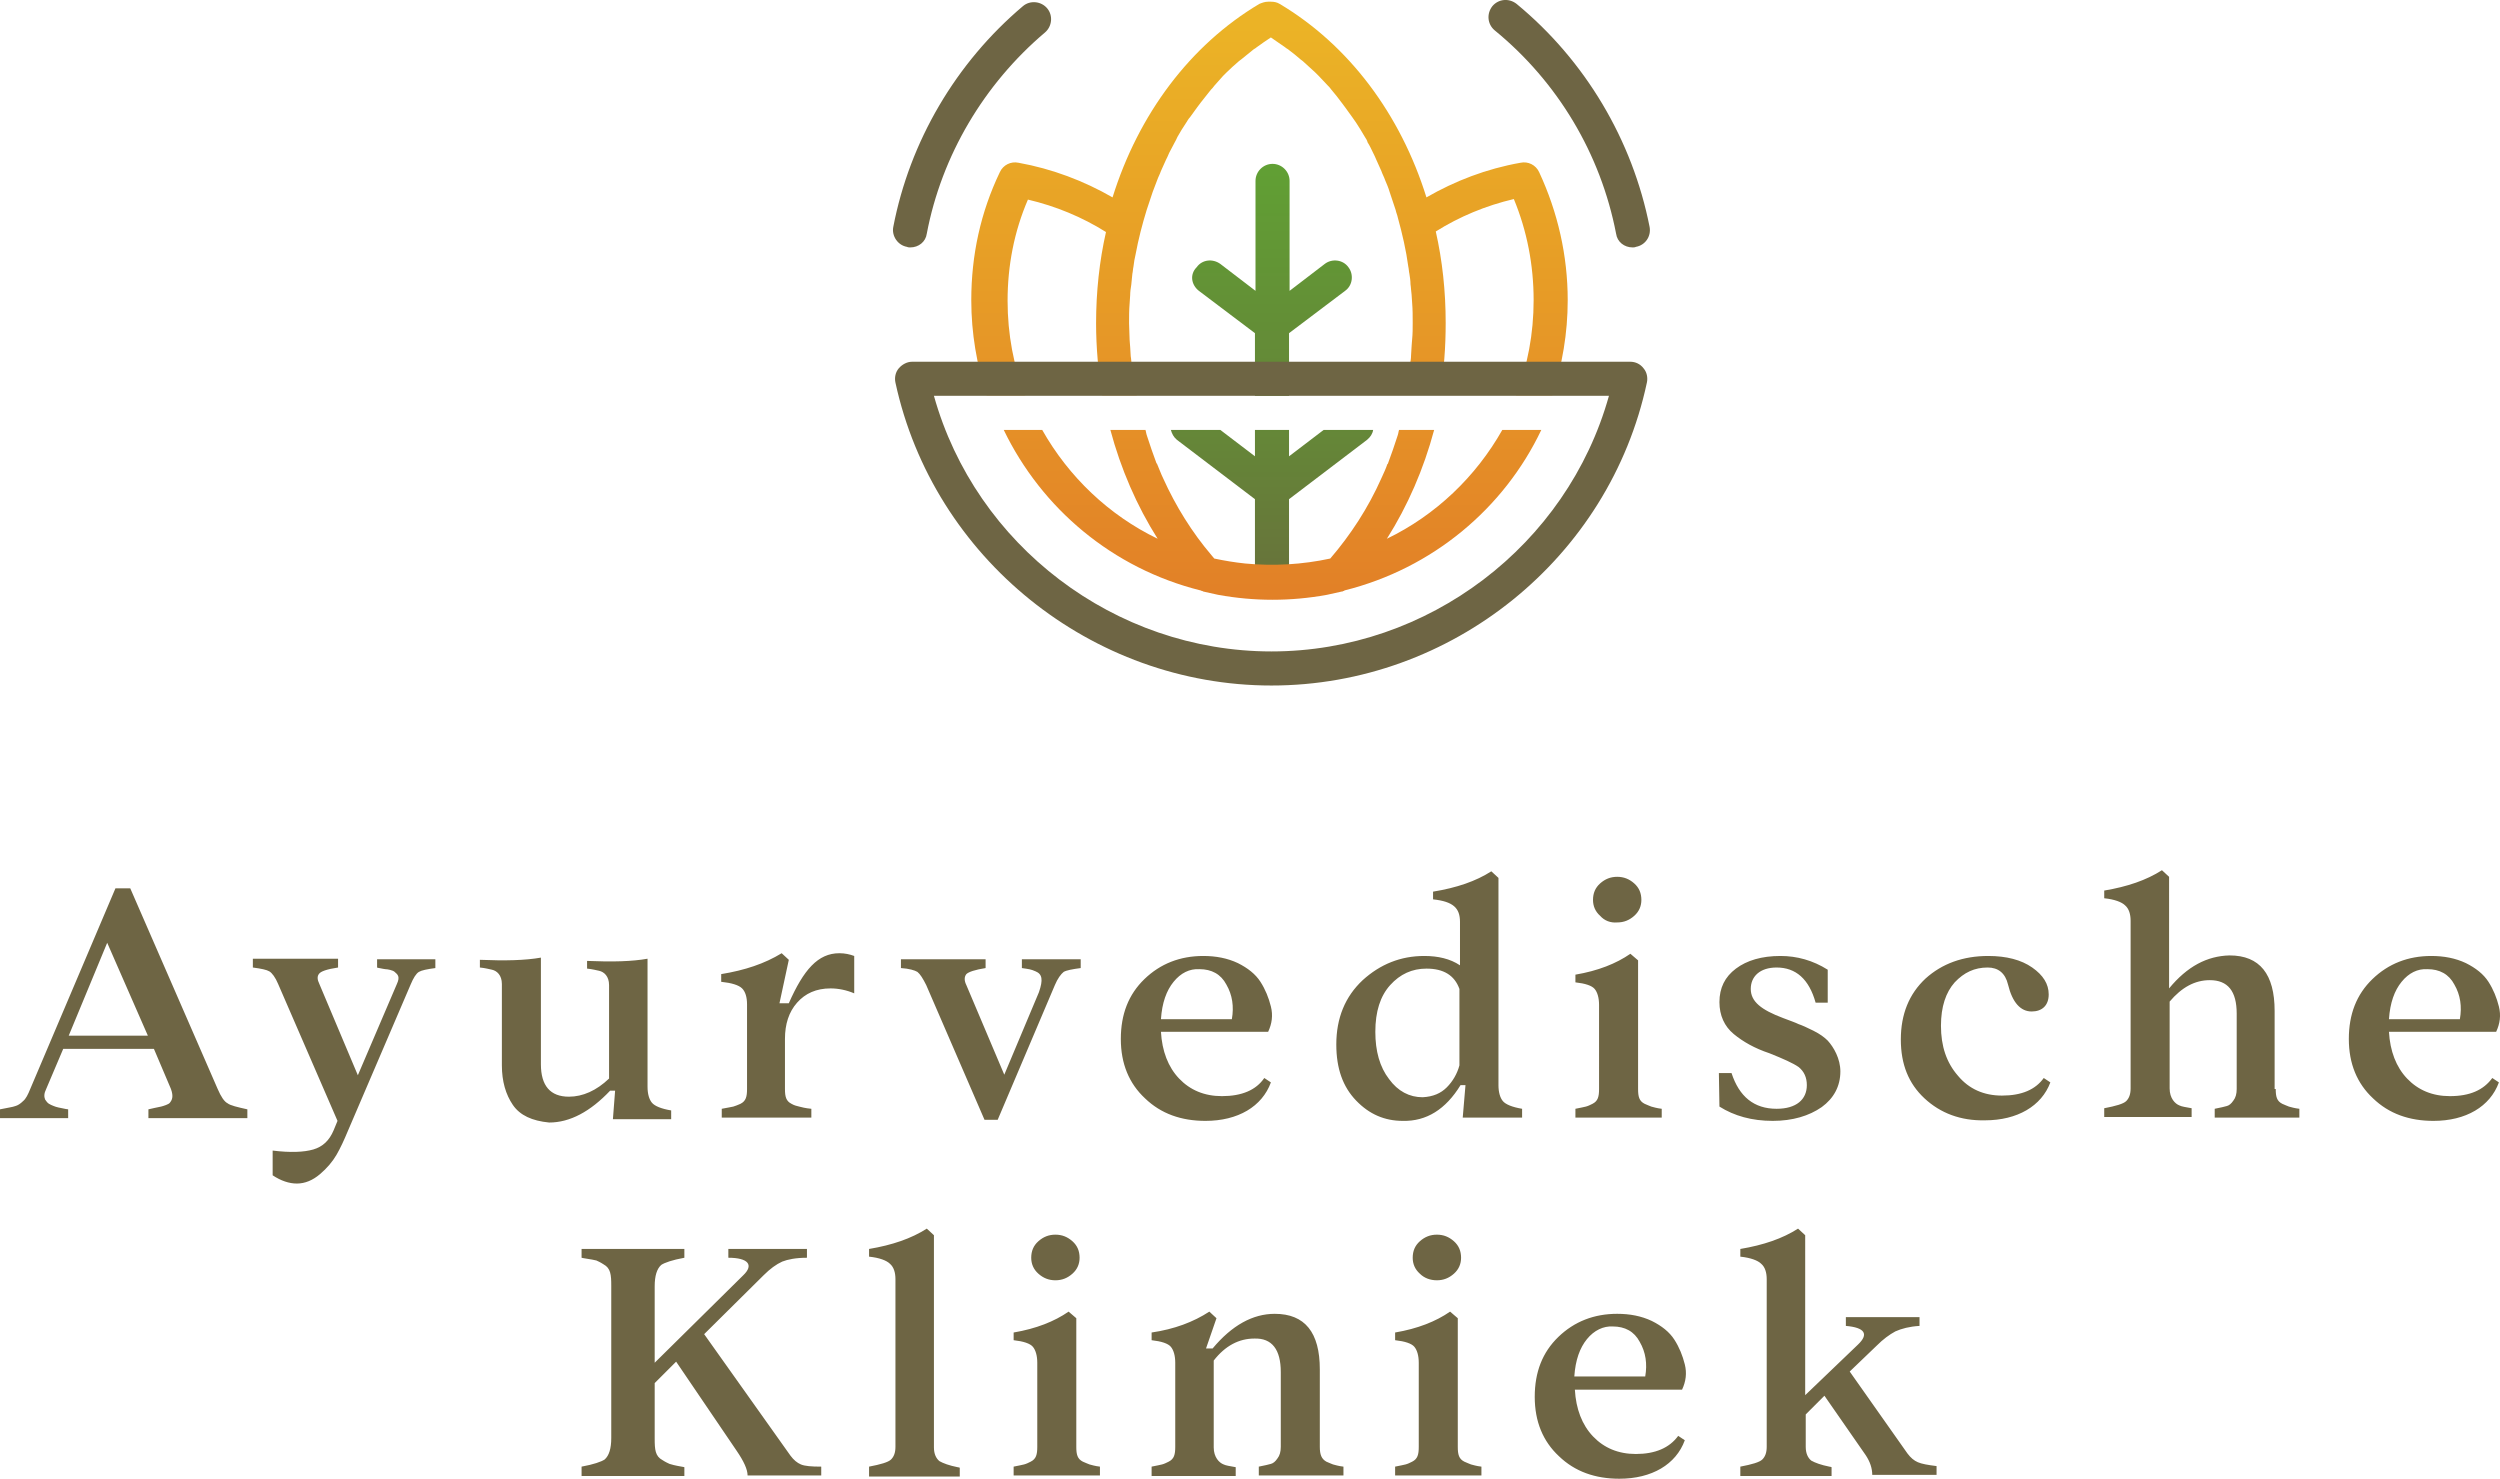 <svg xmlns="http://www.w3.org/2000/svg" version="1.1" id="Laag_1" x="0" y="0" xml:space="preserve" viewBox="193.5 163.19 454.8 269.01"><style>.st0{fill:#6e6544}</style><path class="st0" d="M233.1 361.3c.6 1.4 1.2 2.3 1.8 2.6.5.4 1.8.7 3.6 1.1v1.6h-18V365c.3-.1 1.9-.4 2.3-.5.4-.1 1.4-.4 1.6-.7.4-.5.7-1.1.2-2.5l-3.1-7.3H205l-3.1 7.3c-.4.8-.4 1.4-.2 1.9.3.4.4.7 1.1 1s.9.4 2 .6c.5.1.9.2 1.1.2v1.6h-12.4V365c1.4-.3 2.3-.4 2.8-.6.4-.1.9-.4 1.4-.9.5-.4.9-1.2 1.3-2.2l15.5-36.5h2.7l15.9 36.5zm-27.1-9.7h14.4l-7.4-16.9-7 16.9zm56.1-13.9h10.6v1.6c-1.5.2-2.5.4-3 .7-.5.3-1 1.1-1.5 2.3l-11.4 26.6c-.7 1.7-1.4 3.2-2.1 4.4-.7 1.2-1.7 2.4-3 3.5s-2.7 1.7-4.2 1.7c-1.4 0-2.9-.5-4.4-1.5v-4.5c3.2.4 5.7.3 7.4-.2 1.7-.5 2.9-1.6 3.7-3.5l.7-1.7-10.8-24.9c-.5-1.2-1.1-2-1.6-2.3-.5-.3-1.5-.5-3-.7v-1.6H255v1.6c-2 .3-3.2.7-3.5 1.2-.3.4-.3 1 .1 1.8l7 16.6 7.1-16.6c.6-1.3.2-1.7-.4-2.2-.3-.3-1.3-.5-1.7-.5-.2 0-.5-.1-1.1-.2-.2 0-.4-.1-.4-.1v-1.5zm24.7 26.5c-1.3-1.9-2-4.3-2-7.2v-14.8c0-1.6-.9-2.4-1.8-2.6-.5-.1-1.2-.3-2.2-.4v-1.4c4.6.2 8.3.1 11.1-.4v19.4c0 3.9 1.7 5.9 5.1 5.9 2.5 0 5-1.1 7.3-3.3v-17c0-1.6-.9-2.4-1.8-2.6-.5-.1-1.2-.3-2.2-.4V338c4.6.2 8.2.1 11-.4v23.3c0 1.3.3 2.3.8 2.9s1.7 1.1 3.5 1.4v1.6H305l.4-5.2h-.9c-3.6 3.8-7.3 5.8-11.1 5.8-3.1-.3-5.3-1.3-6.6-3.2zm38 2.3v-1.6c1-.2 1.7-.3 2.1-.4.4-.1.8-.3 1.3-.5 1-.5 1.2-1.3 1.2-2.7v-15.4c0-1.3-.3-2.3-.9-2.9-.6-.6-1.9-1-3.8-1.2v-1.4c4.3-.7 7.9-1.9 11-3.8l1.3 1.2-1.7 7.9h1.7c2.7-6.1 5.3-9.1 9.2-9.1 1 0 1.9.2 2.7.5v6.8c-1.4-.6-2.9-.9-4.3-.9-2.6 0-4.6.9-6.1 2.6s-2.2 3.9-2.2 6.6v9.1c0 1.4.2 2.2 1.2 2.7.5.3 1 .4 1.4.5.4.1 1.1.3 2.2.4v1.6h-16.3zm54.6-28.8h10.7v1.6c-1.5.2-2.6.4-3.1.7-.5.4-1.1 1.2-1.6 2.4L375 366.9h-2.4L362 342.4c-.6-1.2-1.1-2-1.6-2.4-.5-.3-1.5-.6-3-.7v-1.6h15.4v1.6c-1.9.3-3.1.7-3.5 1.1-.4.5-.4 1.2 0 2l6.9 16.3 6.3-15c.8-2.3.6-3.3-.6-3.8-.9-.4-1.2-.4-2.5-.6v-1.6zm44.1 21.6l1.2.8c-1.6 4.4-6 7-11.9 7-4.4 0-8.1-1.3-11-4.1-2.9-2.7-4.4-6.3-4.4-10.8 0-4.5 1.4-8.1 4.3-10.9 2.9-2.8 6.5-4.2 10.7-4.2 2.3 0 4.4.4 6.3 1.3 1.8.9 3.2 2 4.1 3.4.9 1.4 1.5 2.9 1.9 4.5.4 1.6.2 3.1-.5 4.6h-19.5c.2 3.5 1.3 6.4 3.3 8.5 2 2.1 4.6 3.2 7.8 3.2 3.6 0 6.2-1.1 7.7-3.3zM407 341.8c-1.3 1.6-2.1 3.8-2.3 6.8h12.9c.4-2.3.1-4.4-1-6.3-1-1.9-2.7-2.8-4.9-2.8-1.8-.1-3.4.7-4.7 2.3zm59.1 18.8c0 1.3.3 2.3.8 2.9s1.7 1.1 3.5 1.4v1.6h-10.8l.5-5.9h-.9c-2.7 4.4-6.2 6.6-10.5 6.5-3.3 0-6.1-1.2-8.5-3.7-2.4-2.5-3.6-5.8-3.6-10.2 0-4.8 1.6-8.7 4.8-11.7 3.2-2.9 6.9-4.4 11.2-4.4 2.5 0 4.7.5 6.5 1.7v-7.9c0-2.5-1.2-3.7-4.9-4.1v-1.4c4.3-.7 7.8-1.9 10.6-3.7l1.3 1.2v37.7zm-9.4.4c1.1-1.1 1.9-2.5 2.3-4v-13.9c-.9-2.5-2.9-3.7-6-3.7-2.6 0-4.8 1-6.6 3-1.8 2-2.7 4.8-2.7 8.5 0 3.5.8 6.4 2.5 8.6 1.6 2.2 3.7 3.3 6.1 3.3 1.9-.1 3.3-.7 4.4-1.8zm23.4 5.5v-1.6c.9-.2 1.6-.3 1.9-.4.4-.1.8-.3 1.2-.5 1-.5 1.2-1.3 1.2-2.7V346c0-1.3-.3-2.3-.8-2.9-.5-.6-1.7-1-3.5-1.2v-1.4c4.1-.7 7.4-2 10-3.8l1.4 1.2v23.4c0 1.4.2 2.2 1.2 2.7.5.2.9.4 1.2.5.4.1 1 .3 1.9.4v1.6h-15.7zm4.5-36.7c-.9-.8-1.3-1.8-1.3-2.9 0-1.2.4-2.2 1.3-3 .9-.8 1.9-1.2 3.1-1.2s2.2.4 3.1 1.2c.9.8 1.3 1.8 1.3 3 0 1.1-.4 2.1-1.3 2.9-.9.8-1.9 1.2-3.1 1.2-1.2.1-2.3-.3-3.1-1.2zm21.7 34.7l-.1-6.1h2.3c1.4 4.3 4.1 6.5 8.2 6.5 3.6 0 5.5-1.7 5.5-4.3 0-1.4-.5-2.5-1.5-3.3-1-.7-2.8-1.5-5.3-2.5-2.7-.9-4.8-2.1-6.5-3.5-1.7-1.4-2.6-3.4-2.6-5.8 0-2.6 1-4.6 3-6.1s4.7-2.3 8.1-2.3c3 0 5.9.8 8.6 2.5v6h-2.2c-1.2-4.3-3.6-6.4-7.1-6.4-3 0-4.7 1.6-4.7 3.9s1.9 3.8 5.9 5.3c1.3.5 2.2.8 2.8 1.1.6.2 1.5.6 2.7 1.2 1.2.6 2 1.2 2.6 1.8 1.1 1.2 2.3 3.3 2.3 5.6 0 2.7-1.2 4.9-3.4 6.5-2.3 1.6-5.3 2.5-8.9 2.5-3.8 0-7-.9-9.7-2.6zm37.3-1.5c-2.9-2.7-4.3-6.2-4.3-10.7 0-4.6 1.5-8.3 4.5-11.1 3-2.7 6.8-4.1 11.4-4.1 3.3 0 6 .7 8 2.1 2 1.4 3 3 3 4.9 0 2-1.2 3.1-3.1 3.1-2 0-3.5-1.6-4.3-4.9-.5-2.1-1.8-3.1-3.7-3.1-2.4 0-4.3.9-6 2.7-1.6 1.8-2.5 4.4-2.5 7.9 0 3.7 1 6.7 3.1 9.1 2 2.4 4.7 3.6 8 3.6 3.6 0 6.1-1.1 7.6-3.2l1.2.8c-1.6 4.3-6 6.9-11.9 6.9-4.4.1-8.1-1.3-11-4zm63.9-1.7c0 1.4.2 2.2 1.2 2.7.5.2.9.4 1.2.5.4.1 1 .3 1.9.4v1.6h-15.4v-1.6c1.1-.2 1.8-.4 2.2-.5.4-.1.8-.4 1.2-1 .4-.5.6-1.2.6-2.1v-13.7c0-4.1-1.6-6.1-4.9-6.1-2.7 0-5.1 1.3-7.3 3.9v15.8c0 1.8 1 2.8 1.8 3.1.4.2 1.1.3 2.2.5v1.6h-15.9v-1.6c2.1-.4 3.5-.8 4-1.3s.8-1.2.8-2.3v-30.5c0-1.2-.3-2.2-1-2.8-.6-.6-1.9-1.1-3.8-1.3v-1.4c4.2-.7 7.7-1.9 10.5-3.7l1.3 1.2V343c3.3-4 6.9-5.9 11-6 5.5 0 8.2 3.4 8.2 10.1v14.2zm39.4-2l1.2.8c-1.6 4.4-6 7-11.9 7-4.4 0-8.1-1.3-11-4.1-2.9-2.7-4.4-6.3-4.4-10.8 0-4.5 1.4-8.1 4.3-10.9 2.9-2.8 6.5-4.2 10.7-4.2 2.3 0 4.4.4 6.3 1.3 1.8.9 3.2 2 4.1 3.4.9 1.4 1.5 2.9 1.9 4.5.4 1.6.2 3.1-.5 4.6h-19.5c.2 3.5 1.3 6.4 3.3 8.5 2 2.1 4.6 3.2 7.8 3.2 3.6 0 6.1-1.1 7.7-3.3zm-16.5-17.5c-1.3 1.6-2.1 3.8-2.3 6.8H641c.4-2.3.1-4.4-1-6.3-1-1.9-2.7-2.8-4.9-2.8-1.8-.1-3.4.7-4.7 2.3zM337.3 428c.6.8 1.2 1.3 1.9 1.6.7.3 1.9.4 3.7.4v1.6h-13.4c0-1.1-.7-2.6-2-4.5l-11-16.2-3.9 3.9v10.1c0 2 .1 3.2 1.4 3.9.6.4 1.1.6 1.3.7.3.1 1 .3 2.2.5.2 0 .4.1.5.1v1.6h-18.7V430c2.2-.4 3.6-.9 4.2-1.3.8-.7 1.2-2 1.2-3.9v-27.7c0-2-.1-3.2-1.4-3.9-.6-.4-1.1-.6-1.3-.7-.3-.1-1-.2-2.2-.4-.2 0-.4-.1-.5-.1v-1.6H318v1.6c-2.2.4-3.6.9-4.2 1.3-.8.7-1.2 2-1.2 3.9v13.9l16.1-15.9c2-1.9.9-3.2-2.7-3.2v-1.6h14.3v1.6c-2 0-3.5.3-4.5.7-1.1.5-2.2 1.3-3.4 2.5l-10.8 10.7 15.7 22.1zm14.3 3.5V430c2.1-.4 3.5-.8 4-1.3s.8-1.2.8-2.3v-30.5c0-1.2-.3-2.2-1-2.8-.6-.6-1.9-1.1-3.8-1.3v-1.4c4.2-.7 7.7-1.9 10.5-3.7l1.3 1.2v38.6c0 1.2.4 2 1 2.5.7.4 1.8.8 3.3 1.1.2 0 .4.1.4.1v1.6h-16.5zm26.3 0V430c.9-.2 1.6-.3 1.9-.4.4-.1.8-.3 1.2-.5 1-.5 1.2-1.3 1.2-2.7v-15.3c0-1.3-.3-2.3-.8-2.9-.5-.6-1.7-1-3.5-1.2v-1.4c4.1-.7 7.4-2 10-3.8l1.4 1.2v23.4c0 1.4.2 2.2 1.2 2.7.5.2.9.4 1.2.5.4.1 1 .3 1.9.4v1.6h-15.7zm4.5-36.6c-.9-.8-1.3-1.8-1.3-2.9 0-1.2.4-2.2 1.3-3 .9-.8 1.9-1.2 3.1-1.2s2.2.4 3.1 1.2c.9.8 1.3 1.8 1.3 3 0 1.1-.4 2.1-1.3 2.9-.9.8-1.9 1.2-3.1 1.2-1.2 0-2.2-.4-3.1-1.2zm20.6 36.6V430c.9-.2 1.6-.3 1.9-.4.4-.1.8-.3 1.2-.5 1-.5 1.2-1.3 1.2-2.7v-15.3c0-1.3-.3-2.3-.8-2.9-.5-.6-1.7-1-3.5-1.2v-1.4c4.1-.6 7.6-1.9 10.5-3.8l1.3 1.2-1.9 5.5h1.2c3.5-4.2 7.3-6.3 11.3-6.3 5.5 0 8.2 3.4 8.2 10.1v14.1c0 1.4.3 2.2 1.2 2.7.5.2.9.4 1.2.5.4.1 1 .3 1.9.4v1.6h-15.4V430c1.1-.2 1.8-.4 2.2-.5.4-.1.8-.4 1.2-1 .4-.5.6-1.2.6-2.1v-13.6c0-4.1-1.6-6.2-4.8-6.1-2.8 0-5.3 1.3-7.4 4v15.8c0 1.8 1 2.8 1.8 3.1.4.2 1.1.3 2.2.5v1.6H403zm44.3 0V430c.9-.2 1.6-.3 1.9-.4.4-.1.8-.3 1.2-.5 1-.5 1.2-1.3 1.2-2.7v-15.3c0-1.3-.3-2.3-.8-2.9-.5-.6-1.7-1-3.5-1.2v-1.4c4.1-.7 7.4-2 10-3.8l1.4 1.2v23.4c0 1.4.2 2.2 1.2 2.7.5.2.9.4 1.2.5.4.1 1 .3 1.9.4v1.6h-15.7zm4.5-36.6c-.9-.8-1.3-1.8-1.3-2.9 0-1.2.4-2.2 1.3-3 .9-.8 1.9-1.2 3.1-1.2s2.2.4 3.1 1.2c.9.8 1.3 1.8 1.3 3 0 1.1-.4 2.1-1.3 2.9-.9.8-1.9 1.2-3.1 1.2-1.2 0-2.3-.4-3.1-1.2zm47 29.5l1.2.8c-1.6 4.4-6 7-11.9 7-4.4 0-8.1-1.3-11-4.1-2.9-2.7-4.4-6.3-4.4-10.8 0-4.5 1.4-8.1 4.3-10.9 2.9-2.8 6.5-4.2 10.7-4.2 2.3 0 4.4.4 6.3 1.3 1.8.9 3.2 2 4.1 3.4.9 1.4 1.5 2.9 1.9 4.5.4 1.6.2 3.1-.5 4.6H480c.2 3.5 1.3 6.4 3.3 8.5 2 2.1 4.6 3.2 7.8 3.2 3.5 0 6.1-1.1 7.7-3.3zm-16.6-17.6c-1.3 1.6-2.1 3.8-2.3 6.8h12.9c.4-2.3.1-4.4-1-6.3-1-1.9-2.7-2.8-4.9-2.8-1.7-.1-3.4.7-4.7 2.3zm58.3 20.8c.6.8 1.2 1.3 1.9 1.6.7.3 1.8.5 3.4.7v1.6h-11.7c0-1.2-.4-2.4-1.2-3.6l-7.5-10.8-3.4 3.4v5.9c0 1.2.4 2 1 2.5.7.4 1.8.8 3.3 1.1.2 0 .4.1.4.1v1.6h-16.6V430c2.1-.4 3.5-.8 4-1.3s.8-1.2.8-2.3v-30.5c0-1.2-.3-2.2-1-2.8-.6-.6-1.9-1.1-3.8-1.3v-1.4c4.2-.7 7.7-1.9 10.5-3.7l1.3 1.2V417l9.6-9.2c2-1.9 1.3-3.1-2.2-3.4v-1.6h13.4v1.6c-1.8.1-3.3.5-4.4 1-1.1.6-2.2 1.4-3.4 2.6l-4.9 4.7 10.5 14.9z"/><linearGradient id="SVGID_1_" gradientUnits="userSpaceOnUse" x1="424.837" y1="270.501" x2="424.837" y2="176.288"><stop offset="0" stop-color="#68713b"/><stop offset="1" stop-color="#5faa32"/></linearGradient><path d="M411.6 216.1l10.2 7.7v11.4h6.2v-11.4l10.2-7.7c1.4-1 1.6-3 .6-4.3-1-1.4-3-1.6-4.3-.6l-6.4 4.9v-20c0-1.7-1.4-3.1-3.1-3.1s-3.1 1.4-3.1 3.1v20l-6.4-4.9c-1.4-1-3.3-.8-4.3.6-1.3 1.3-1 3.2.4 4.3z" fill="url(#SVGID_1_)"/><linearGradient id="SVGID_00000173881815684630968120000017296341521901807521_" gradientUnits="userSpaceOnUse" x1="424.837" y1="270.501" x2="424.837" y2="196.706"><stop offset="0" stop-color="#68713b"/><stop offset="1" stop-color="#5faa32"/></linearGradient><path d="M434.3 241.4l-6.3 4.8v-4.8h-6.2v4.8l-6.3-4.8h-9c.2.7.5 1.3 1.1 1.8l14.2 10.8v14.2c0 1.7 1.4 3.1 3.1 3.1s3.1-1.4 3.1-3.1V254l14.2-10.8c.6-.5 1-1.1 1.1-1.8h-9z" fill="url(#SVGID_00000173881815684630968120000017296341521901807521_)"/><path class="st0" d="M490.5 208.2c-1.5 0-2.8-1-3-2.5-2.8-14.5-10.6-27.6-22.1-37-1.3-1.1-1.5-3-.4-4.4 1.1-1.3 3-1.5 4.4-.4 12.5 10.3 21.1 24.8 24.2 40.6.3 1.7-.8 3.3-2.5 3.6-.2.1-.4.1-.6.1zm-131.4 0c-.2 0-.4 0-.6-.1-1.7-.3-2.8-2-2.5-3.6 3-15.6 11.4-29.9 23.6-40.2 1.3-1.1 3.3-.9 4.4.4 1.1 1.3.9 3.3-.4 4.4-11.1 9.4-18.8 22.4-21.5 36.6-.2 1.5-1.5 2.5-3 2.5z"/><linearGradient id="SVGID_00000109734612468727497350000008789113739322354858_" gradientUnits="userSpaceOnUse" x1="424.837" y1="272.597" x2="424.837" y2="167.76"><stop offset="0" stop-color="#e28027"/><stop offset="1" stop-color="#ebb326"/></linearGradient><path d="M466.8 241.4c-4.8 8.5-12.1 15.5-21 19.8 3.8-6 6.7-12.7 8.6-19.8H448c0 .2-.1.3-.1.5 0 .1-.1.3-.1.4-.3.8-.5 1.6-.8 2.4 0 .1-.1.2-.1.3-.3.8-.6 1.7-.9 2.5 0 0 0 .1-.1.1-.3.9-.7 1.7-1.1 2.6-2.4 5.4-5.6 10.3-9.3 14.6-5.1 1.1-10.3 1.4-15.5.9-1.9-.2-3.7-.5-5.6-.9-.2-.2-.3-.4-.5-.6-3.5-4.1-6.5-8.9-8.8-14-.4-.8-.7-1.7-1.1-2.6 0 0 0-.1-.1-.1-.3-.8-.6-1.7-.9-2.5 0-.1-.1-.2-.1-.3-.3-.8-.5-1.6-.8-2.4 0-.1-.1-.3-.1-.4 0-.2-.1-.3-.1-.5h-6.4c1.9 7.1 4.8 13.8 8.6 19.8-8.9-4.3-16.2-11.3-21-19.8h-7c6.9 14.3 19.8 25.2 35.8 29.2.1 0 .1 0 .2.1.1 0 .2 0 .3.1l2.7.6c3.3.6 6.6.9 9.9.9 3.3 0 6.6-.3 9.9-.9l2.7-.6c.1 0 .2 0 .3-.1.1 0 .1 0 .2-.1 16-4 29-14.9 35.8-29.2h-7.1z" fill="url(#SVGID_00000109734612468727497350000008789113739322354858_)"/><linearGradient id="SVGID_00000070104966077921666250000003817253777342627722_" gradientUnits="userSpaceOnUse" x1="424.837" y1="272.597" x2="424.837" y2="167.76"><stop offset="0" stop-color="#e28027"/><stop offset="1" stop-color="#ebb326"/></linearGradient><path d="M380 235.2c-2.1-5.4-3.2-11.2-3.2-17.3 0-6.4 1.2-12.6 3.7-18.4 5.1 1.2 9.9 3.2 14.2 5.9-1.2 5.3-1.8 10.9-1.8 16.6 0 4.4.4 8.8 1.1 13.1h6.3c-.1-.4-.2-.9-.3-1.3-.1-.3-.1-.7-.2-1-.1-.6-.2-1.2-.3-1.9-.1-.4-.1-.9-.1-1.3-.1-.5-.1-1.1-.2-1.6 0-.6-.1-1.1-.1-1.7 0-.4-.1-.8-.1-1.3 0-1-.1-2-.1-3 0-1.2 0-2.4.1-3.6 0-.5.1-1 .1-1.5 0-.6.1-1.3.2-1.9.1-.7.1-1.3.2-2 .1-.4.1-.9.2-1.3.1-.8.2-1.5.4-2.3.5-2.7 1.2-5.4 2-8l.6-1.8c.2-.5.3-1 .5-1.5.3-.7.5-1.4.8-2.1.2-.6.5-1.1.7-1.7.3-.7.6-1.3.9-2 .2-.4.4-.8.6-1.3.3-.6.7-1.3 1-1.9.2-.3.3-.6.5-1 .5-.9 1-1.7 1.6-2.6.2-.3.4-.7.7-1 .4-.6.9-1.2 1.3-1.8.2-.3.4-.5.6-.8.6-.8 1.3-1.6 1.9-2.4.2-.2.4-.4.6-.7.5-.6 1.1-1.2 1.6-1.8l.6-.6c.7-.7 1.5-1.4 2.3-2.1.1-.1.3-.2.4-.3.7-.6 1.4-1.1 2.1-1.7.2-.2.5-.3.7-.5.8-.6 1.7-1.2 2.6-1.8.9.6 1.7 1.2 2.6 1.8.2.2.5.3.7.5.7.5 1.4 1.1 2.1 1.7.1.1.3.2.4.3.8.7 1.5 1.4 2.3 2.1l.6.6c.6.6 1.1 1.2 1.7 1.8.2.2.4.4.6.7.7.8 1.3 1.6 1.9 2.4.2.3.4.5.6.8.4.6.9 1.2 1.3 1.8.2.3.4.6.7 1 .5.8 1.1 1.7 1.6 2.6.2.3.4.6.5 1 .4.6.7 1.3 1 1.9.2.4.4.8.6 1.3.3.7.6 1.3.9 2 .2.6.5 1.1.7 1.7.3.7.6 1.4.8 2.1.2.5.3 1 .5 1.5l.6 1.8c.1.5.3.9.4 1.4.8 2.9 1.5 5.9 1.9 8.9.1.4.1.9.2 1.3.1.6.2 1.3.2 1.9.1.6.1 1.3.2 1.9 0 .5.1 1 .1 1.5.1 1.2.1 2.4.1 3.6 0 1 0 2-.1 3 0 .4-.1.8-.1 1.3 0 .6-.1 1.1-.1 1.7 0 .5-.1 1.1-.2 1.6 0 .4-.1.9-.1 1.3-.1.6-.2 1.2-.3 1.9-.1.3-.1.7-.2 1-.1.4-.2.9-.3 1.3h6.3c.8-4.3 1.1-8.7 1.1-13.1 0-5.7-.6-11.3-1.8-16.6 4.3-2.7 9.1-4.7 14.2-5.9 2.4 5.8 3.6 12 3.6 18.4 0 6.1-1.1 11.9-3.2 17.3h6.6c1.8-5.5 2.8-11.3 2.8-17.3 0-8.1-1.8-16-5.2-23.3-.6-1.3-2-2-3.4-1.7-6.2 1.1-11.9 3.3-17.1 6.3-4.7-15.1-14.1-27.7-26.7-35.2-.5-.3-1-.4-1.6-.4h-.5c-.6 0-1.1.2-1.6.4-12.6 7.5-22 20.1-26.7 35.2-5.2-3-11-5.2-17.1-6.3-1.4-.3-2.8.4-3.4 1.7-3.5 7.3-5.2 15.1-5.2 23.3 0 6 1 11.8 2.8 17.3h7z" fill="url(#SVGID_00000070104966077921666250000003817253777342627722_)"/><path class="st0" d="M424.8 287.9c-32.7 0-61.5-23.2-68.4-55.1-.2-.9 0-1.9.6-2.6.6-.7 1.5-1.2 2.4-1.2h130.7c.9 0 1.8.4 2.4 1.2.6.7.8 1.7.6 2.6-6.8 31.9-35.5 55.1-68.3 55.1zm-61.4-52.7c7.6 27.2 32.9 46.5 61.4 46.5s53.8-19.3 61.4-46.5H363.4z"/></svg>